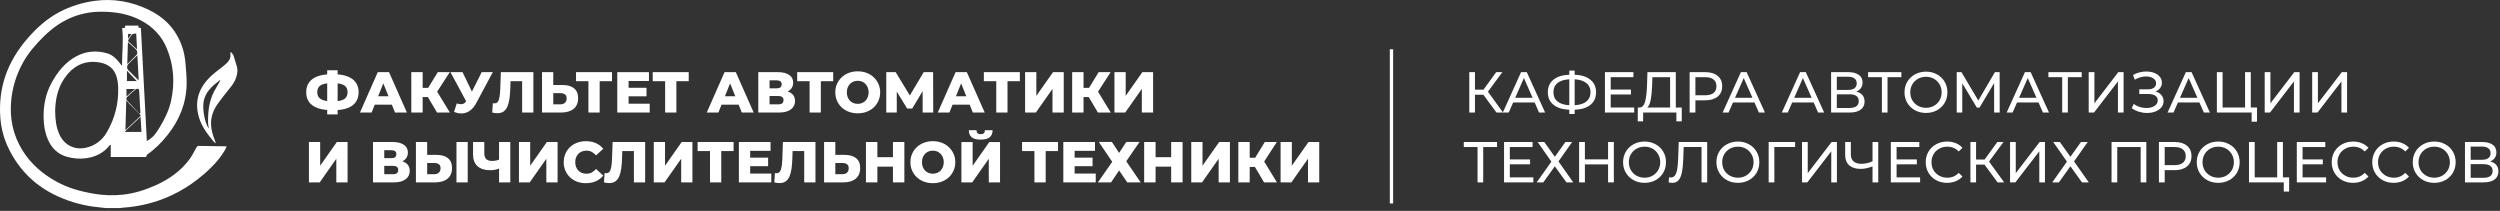 <?xml version="1.0" encoding="UTF-8"?> <svg xmlns="http://www.w3.org/2000/svg" width="332" height="28" viewBox="0 0 332 28" fill="none"><rect x="0" y="0" width="332" height="28" fill="#333333" stroke="none"/><path d="M14.097 27.634C13.79 27.6 13.484 27.56 13.175 27.532C11.254 27.358 9.418 26.862 7.664 26.067C4.709 24.728 2.53 22.585 1.12 19.666C0.508 18.401 0.157 17.058 0.047 15.658C-0.268 11.634 1.011 8.152 3.637 5.126C4.845 3.734 6.188 2.51 7.824 1.635C9.311 0.841 10.897 0.346 12.564 0.116C15.055 -0.228 17.434 0.205 19.687 1.269C21.797 2.267 23.329 3.835 24.143 6.067C24.434 6.867 24.576 7.686 24.644 8.523C24.716 9.411 24.802 10.303 24.784 11.193C24.734 13.752 23.802 15.996 22.21 17.977C21.442 18.933 20.586 19.801 19.572 20.504C19.486 20.563 19.463 20.711 19.393 20.854H14.707V19.276C14.681 19.258 14.654 19.239 14.628 19.221C14.463 19.406 14.311 19.601 14.133 19.772C13.332 20.54 12.355 20.909 11.265 21.029C10.497 21.113 9.743 21.044 8.999 20.853C7.705 20.519 6.851 19.69 6.339 18.473C5.946 17.539 5.801 16.558 5.789 15.559C5.77 13.978 6.063 12.458 6.82 11.054C7.615 9.582 8.63 8.29 10.127 7.481C11.413 6.786 12.796 6.675 14.206 7.073C15.008 7.3 15.533 7.892 16.02 8.523C16.071 8.588 16.119 8.656 16.2 8.717C16.207 7.056 16.418 5.404 16.224 3.731C16.366 3.715 16.472 3.703 16.583 3.69C16.604 3.593 16.624 3.502 16.645 3.403H18.359C18.383 3.495 18.408 3.591 18.436 3.698C18.54 3.702 18.642 3.707 18.712 3.71C18.975 8.699 19.236 13.682 19.502 18.739C19.812 18.506 20.154 18.324 20.395 18.052C20.724 17.68 21.001 17.256 21.256 16.826C21.889 15.76 22.435 14.653 22.708 13.431C23.248 11.014 23.088 8.649 22.125 6.359C21.442 4.731 20.273 3.538 18.723 2.713C17.067 1.835 15.285 1.553 13.431 1.554C10.437 1.555 7.96 2.737 5.858 4.798C4.785 5.85 3.797 6.973 3.061 8.296C2.195 9.85 1.672 11.512 1.494 13.282C1.255 15.666 1.709 17.902 2.971 19.949C4.099 21.778 5.681 23.129 7.554 24.149C9.05 24.964 10.672 25.416 12.339 25.709C13.661 25.941 14.993 25.998 16.326 25.851C17.834 25.684 19.267 25.236 20.647 24.617C22.463 23.805 24.054 22.689 25.23 21.06C25.567 20.595 25.806 20.059 26.1 19.562C26.148 19.481 26.248 19.373 26.322 19.374C27.544 19.384 28.766 19.408 29.988 19.43C30.011 19.43 30.034 19.444 30.1 19.467C30.014 19.642 29.941 19.814 29.847 19.973C29.127 21.188 28.163 22.194 27.104 23.11C25.006 24.924 22.639 26.249 19.95 26.975C18.727 27.304 17.485 27.516 16.218 27.586C16.134 27.591 16.052 27.618 15.969 27.634H14.096H14.097ZM7.325 14.745C7.337 15.883 7.457 16.907 7.898 17.872C8.526 19.244 9.877 19.943 11.35 19.634C12.6 19.371 13.555 18.649 14.183 17.57C15.245 15.748 15.759 13.759 15.695 11.645C15.679 11.082 15.602 10.493 15.408 9.97C14.977 8.814 13.976 8.354 12.841 8.241C11.027 8.061 9.636 8.865 8.61 10.318C7.658 11.668 7.352 13.217 7.325 14.746M16.658 17.289C17.336 16.649 17.963 16.054 18.593 15.463C18.725 15.34 18.655 15.261 18.558 15.165C18.097 14.708 17.637 14.25 17.181 13.788C17.062 13.667 16.957 13.532 16.847 13.403C16.818 13.419 16.79 13.434 16.762 13.45C16.729 14.706 16.694 15.962 16.658 17.288M18.523 15.098C18.564 15.071 18.604 15.044 18.644 15.017C18.591 14.025 18.54 13.033 18.481 12.041C18.476 11.959 18.434 11.816 18.393 11.809C18.276 11.792 18.115 11.788 18.034 11.855C17.626 12.19 17.228 12.538 16.852 12.907C16.78 12.977 16.759 13.219 16.82 13.287C17.374 13.903 17.952 14.498 18.524 15.099M18.242 7.338C17.826 7.74 17.443 8.11 17.061 8.481C16.831 8.703 16.825 9.104 17.047 9.326C17.446 9.723 17.845 10.12 18.246 10.517C18.291 10.561 18.343 10.596 18.422 10.66C18.361 9.54 18.303 8.464 18.243 7.339M18.672 15.507C18.284 15.87 17.938 16.184 17.604 16.509C17.273 16.831 16.904 17.121 16.576 17.519H18.785C18.748 16.852 18.711 16.209 18.67 15.507M16.903 8.511C17.364 8.059 17.798 7.676 18.169 7.239C18.265 7.128 18.242 6.775 18.135 6.656C17.803 6.287 17.406 5.976 16.986 5.6C16.957 6.585 16.931 7.512 16.903 8.511ZM18.199 6.553C18.159 5.818 18.123 5.158 18.086 4.445C17.879 4.489 17.655 4.47 17.554 4.573C17.351 4.778 17.206 5.044 17.054 5.294C17.019 5.351 17.016 5.482 17.054 5.518C17.41 5.855 17.779 6.178 18.198 6.553M18.165 10.767C17.764 10.344 17.308 9.865 16.856 9.389V10.767H18.165ZM17.932 11.818H16.794V12.813C17.174 12.481 17.524 12.175 17.932 11.818ZM17.009 5.168C17.179 4.919 17.311 4.727 17.463 4.505H17.009V5.168Z" fill="white"></path><path d="M31.477 9.843C31.279 11.043 30.376 11.809 29.712 12.723C29.326 13.255 28.894 13.76 28.572 14.328C27.898 15.52 27.888 16.784 28.325 18.063C28.427 18.361 28.537 18.656 28.666 19.018C28.55 18.953 28.488 18.937 28.454 18.898C27.617 17.901 26.814 16.881 26.429 15.608C25.77 13.422 26.416 11.603 28.04 10.092C28.577 9.592 29.182 9.166 29.752 8.702C29.913 8.571 30.071 8.434 30.212 8.282C30.496 7.979 30.653 7.623 30.603 7.196C30.593 7.114 30.602 7.03 30.602 6.948C30.624 6.935 30.645 6.923 30.667 6.91C30.782 7.061 30.942 7.194 31.002 7.363C31.166 7.815 31.285 8.282 31.423 8.743C31.439 8.799 31.458 8.852 31.476 8.908C31.55 9.268 31.547 9.471 31.476 9.843H31.477ZM29.26 10.675C29.238 10.663 29.217 10.652 29.195 10.639C28.224 11.404 27.265 12.169 27.038 13.506C26.866 14.521 27.203 16.383 27.737 17.082C27.699 16.819 27.642 16.581 27.635 16.342C27.588 14.662 27.814 13.046 28.746 11.592C28.935 11.298 29.089 10.981 29.259 10.676" fill="white"></path><path d="M330.687 21.441C331.05 21.527 331.323 21.683 331.507 21.908C331.696 22.127 331.79 22.411 331.79 22.758C331.79 23.223 331.619 23.582 331.277 23.838C330.94 24.093 330.447 24.221 329.799 24.221H327.348V18.859H329.653C330.24 18.859 330.697 18.979 331.024 19.219C331.356 19.454 331.522 19.794 331.522 20.238C331.522 20.529 331.448 20.777 331.3 20.981C331.157 21.185 330.953 21.338 330.687 21.441ZM328.106 21.218H329.599C329.972 21.218 330.256 21.144 330.45 20.996C330.649 20.848 330.748 20.631 330.748 20.345C330.748 20.059 330.649 19.842 330.45 19.694C330.25 19.541 329.967 19.465 329.599 19.465H328.106V21.218ZM329.783 23.616C330.605 23.616 331.016 23.309 331.016 22.697C331.016 22.39 330.912 22.166 330.702 22.023C330.498 21.875 330.192 21.8 329.783 21.8H328.106V23.616H329.783Z" fill="white"></path><path d="M323.269 24.281C322.728 24.281 322.24 24.163 321.806 23.928C321.372 23.689 321.03 23.359 320.78 22.941C320.535 22.522 320.412 22.055 320.412 21.539C320.412 21.023 320.535 20.556 320.78 20.137C321.03 19.718 321.372 19.392 321.806 19.157C322.24 18.917 322.728 18.797 323.269 18.797C323.805 18.797 324.29 18.917 324.724 19.157C325.158 19.392 325.498 19.718 325.743 20.137C325.988 20.551 326.111 21.018 326.111 21.539C326.111 22.06 325.988 22.529 325.743 22.948C325.498 23.362 325.158 23.689 324.724 23.928C324.29 24.163 323.805 24.281 323.269 24.281ZM323.269 23.599C323.662 23.599 324.014 23.51 324.326 23.331C324.643 23.152 324.89 22.907 325.069 22.596C325.253 22.279 325.345 21.927 325.345 21.539C325.345 21.151 325.253 20.801 325.069 20.49C324.89 20.173 324.643 19.925 324.326 19.747C324.014 19.568 323.662 19.479 323.269 19.479C322.876 19.479 322.518 19.568 322.197 19.747C321.88 19.925 321.63 20.173 321.446 20.49C321.267 20.801 321.178 21.151 321.178 21.539C321.178 21.927 321.267 22.279 321.446 22.596C321.63 22.907 321.88 23.152 322.197 23.331C322.518 23.51 322.876 23.599 323.269 23.599Z" fill="white"></path><path d="M317.869 24.281C317.333 24.281 316.848 24.163 316.414 23.928C315.985 23.689 315.648 23.362 315.403 22.948C315.158 22.529 315.035 22.06 315.035 21.539C315.035 21.018 315.158 20.551 315.403 20.137C315.648 19.718 315.987 19.392 316.421 19.157C316.855 18.917 317.341 18.797 317.877 18.797C318.295 18.797 318.678 18.868 319.026 19.011C319.373 19.149 319.669 19.356 319.914 19.632L319.416 20.114C319.013 19.69 318.51 19.479 317.907 19.479C317.509 19.479 317.149 19.568 316.827 19.747C316.506 19.925 316.253 20.173 316.069 20.49C315.89 20.801 315.801 21.151 315.801 21.539C315.801 21.927 315.89 22.279 316.069 22.596C316.253 22.907 316.506 23.152 316.827 23.331C317.149 23.51 317.509 23.599 317.907 23.599C318.505 23.599 319.008 23.385 319.416 22.956L319.914 23.438C319.669 23.714 319.37 23.923 319.018 24.066C318.671 24.209 318.288 24.281 317.869 24.281Z" fill="white"></path><path d="M312.486 24.281C311.95 24.281 311.465 24.163 311.031 23.928C310.602 23.689 310.265 23.362 310.02 22.948C309.775 22.529 309.652 22.06 309.652 21.539C309.652 21.018 309.775 20.551 310.02 20.137C310.265 19.718 310.605 19.392 311.039 19.157C311.473 18.917 311.958 18.797 312.494 18.797C312.913 18.797 313.296 18.868 313.643 19.011C313.99 19.149 314.286 19.356 314.531 19.632L314.033 20.114C313.63 19.69 313.127 19.479 312.525 19.479C312.126 19.479 311.766 19.568 311.445 19.747C311.123 19.925 310.87 20.173 310.686 20.49C310.508 20.801 310.418 21.151 310.418 21.539C310.418 21.927 310.508 22.279 310.686 22.596C310.87 22.907 311.123 23.152 311.445 23.331C311.766 23.51 312.126 23.599 312.525 23.599C313.122 23.599 313.625 23.385 314.033 22.956L314.531 23.438C314.286 23.714 313.987 23.923 313.635 24.066C313.288 24.209 312.905 24.281 312.486 24.281Z" fill="white"></path><path d="M308.906 23.555V24.221H305.016V18.859H308.799V19.526H305.782V21.172H308.47V21.823H305.782V23.555H308.906Z" fill="white"></path><path d="M303.997 23.555V25.439H303.285V24.221H298.666V18.859H299.424V23.555H302.411V18.859H303.17V23.555H303.997Z" fill="white"></path><path d="M294.585 24.281C294.044 24.281 293.557 24.163 293.122 23.928C292.688 23.689 292.346 23.359 292.096 22.941C291.851 22.522 291.729 22.055 291.729 21.539C291.729 21.023 291.851 20.556 292.096 20.137C292.346 19.718 292.688 19.392 293.122 19.157C293.557 18.917 294.044 18.797 294.585 18.797C295.122 18.797 295.607 18.917 296.041 19.157C296.475 19.392 296.814 19.718 297.059 20.137C297.304 20.551 297.427 21.018 297.427 21.539C297.427 22.06 297.304 22.529 297.059 22.948C296.814 23.362 296.475 23.689 296.041 23.928C295.607 24.163 295.122 24.281 294.585 24.281ZM294.585 23.599C294.979 23.599 295.331 23.51 295.642 23.331C295.959 23.152 296.207 22.907 296.385 22.596C296.569 22.279 296.661 21.927 296.661 21.539C296.661 21.151 296.569 20.801 296.385 20.49C296.207 20.173 295.959 19.925 295.642 19.747C295.331 19.568 294.979 19.479 294.585 19.479C294.192 19.479 293.835 19.568 293.513 19.747C293.197 19.925 292.946 20.173 292.763 20.49C292.584 20.801 292.494 21.151 292.494 21.539C292.494 21.927 292.584 22.279 292.763 22.596C292.946 22.907 293.197 23.152 293.513 23.331C293.835 23.51 294.192 23.599 294.585 23.599Z" fill="white"></path><path d="M288.796 18.859C289.49 18.859 290.037 19.025 290.435 19.357C290.833 19.689 291.033 20.146 291.033 20.728C291.033 21.31 290.833 21.767 290.435 22.099C290.037 22.431 289.49 22.597 288.796 22.597H287.471V24.221H286.705V18.859H288.796ZM288.773 21.931C289.258 21.931 289.628 21.829 289.884 21.624C290.139 21.415 290.267 21.116 290.267 20.728C290.267 20.34 290.139 20.044 289.884 19.84C289.628 19.63 289.258 19.526 288.773 19.526H287.471V21.931H288.773Z" fill="white"></path><path d="M285.033 18.859V24.221H284.282V19.526H281.172V24.221H280.414V18.859H285.033Z" fill="white"></path><path d="M273.548 18.859L274.95 20.82L276.351 18.859H277.248L275.432 21.433L277.393 24.221H276.489L274.95 22.084L273.418 24.221H272.537L274.49 21.463L272.667 18.859H273.548Z" fill="white"></path><path d="M266.936 18.859H267.694V22.995L270.865 18.859H271.569V24.221H270.819V20.093L267.64 24.221H266.936V18.859Z" fill="white"></path><path d="M263.541 21.862H262.422V24.221H261.672V18.859H262.422V21.188H263.556L265.241 18.859H266.061L264.146 21.456L266.153 24.221H265.279L263.541 21.862Z" fill="white"></path><path d="M258.57 24.281C258.034 24.281 257.549 24.163 257.115 23.928C256.686 23.689 256.349 23.362 256.104 22.948C255.859 22.529 255.736 22.06 255.736 21.539C255.736 21.018 255.859 20.551 256.104 20.137C256.349 19.718 256.689 19.392 257.123 19.157C257.557 18.917 258.042 18.797 258.578 18.797C258.997 18.797 259.38 18.868 259.727 19.011C260.074 19.149 260.37 19.356 260.615 19.632L260.117 20.114C259.714 19.69 259.211 19.479 258.609 19.479C258.21 19.479 257.85 19.568 257.529 19.747C257.207 19.925 256.954 20.173 256.77 20.49C256.592 20.801 256.502 21.151 256.502 21.539C256.502 21.927 256.592 22.279 256.77 22.596C256.954 22.907 257.207 23.152 257.529 23.331C257.85 23.51 258.21 23.599 258.609 23.599C259.206 23.599 259.709 23.385 260.117 22.956L260.615 23.438C260.37 23.714 260.071 23.923 259.719 24.066C259.372 24.209 258.989 24.281 258.57 24.281Z" fill="white"></path><path d="M254.992 23.555V24.221H251.102V18.859H254.885V19.526H251.867V21.172H254.556V21.823H251.867V23.555H254.992Z" fill="white"></path><path d="M249.43 18.859V24.221H248.671V22.099C248.105 22.319 247.581 22.429 247.101 22.429C246.448 22.429 245.94 22.27 245.577 21.954C245.22 21.637 245.041 21.185 245.041 20.598V18.859H245.792V20.514C245.792 20.912 245.912 21.218 246.152 21.433C246.397 21.647 246.741 21.755 247.186 21.755C247.681 21.755 248.176 21.642 248.671 21.418V18.859H249.43Z" fill="white"></path><path d="M239.309 18.859H240.067V22.995L243.238 18.859H243.942V24.221H243.192V20.093L240.013 24.221H239.309V18.859Z" fill="white"></path><path d="M238.387 19.526H235.63L235.637 24.221H234.879V18.859H238.394L238.387 19.526Z" fill="white"></path><path d="M230.798 24.281C230.257 24.281 229.769 24.163 229.335 23.928C228.901 23.689 228.559 23.359 228.309 22.941C228.064 22.522 227.941 22.055 227.941 21.539C227.941 21.023 228.064 20.556 228.309 20.137C228.559 19.718 228.901 19.392 229.335 19.157C229.769 18.917 230.257 18.797 230.798 18.797C231.334 18.797 231.82 18.917 232.254 19.157C232.688 19.392 233.027 19.718 233.272 20.137C233.517 20.551 233.64 21.018 233.64 21.539C233.64 22.06 233.517 22.529 233.272 22.948C233.027 23.362 232.688 23.689 232.254 23.928C231.82 24.163 231.334 24.281 230.798 24.281ZM230.798 23.599C231.191 23.599 231.544 23.51 231.855 23.331C232.172 23.152 232.419 22.907 232.598 22.596C232.782 22.279 232.874 21.927 232.874 21.539C232.874 21.151 232.782 20.801 232.598 20.49C232.419 20.173 232.172 19.925 231.855 19.747C231.544 19.568 231.191 19.479 230.798 19.479C230.405 19.479 230.048 19.568 229.726 19.747C229.409 19.925 229.159 20.173 228.975 20.49C228.797 20.801 228.707 21.151 228.707 21.539C228.707 21.927 228.797 22.279 228.975 22.596C229.159 22.907 229.409 23.152 229.726 23.331C230.048 23.51 230.405 23.599 230.798 23.599Z" fill="white"></path><path d="M226.716 18.859V24.221H225.965V19.526H223.591L223.537 21.096C223.512 21.836 223.451 22.436 223.354 22.896C223.262 23.355 223.114 23.703 222.909 23.937C222.705 24.167 222.429 24.282 222.082 24.282C221.924 24.282 221.763 24.262 221.6 24.221L221.653 23.539C221.735 23.56 221.817 23.57 221.898 23.57C222.118 23.57 222.294 23.483 222.427 23.309C222.56 23.131 222.659 22.865 222.726 22.513C222.792 22.16 222.835 21.696 222.856 21.119L222.94 18.859H226.716Z" fill="white"></path><path d="M218.402 24.281C217.861 24.281 217.373 24.163 216.939 23.928C216.505 23.689 216.163 23.359 215.913 22.941C215.667 22.522 215.545 22.055 215.545 21.539C215.545 21.023 215.667 20.556 215.913 20.137C216.163 19.718 216.505 19.392 216.939 19.157C217.373 18.917 217.861 18.797 218.402 18.797C218.938 18.797 219.423 18.917 219.857 19.157C220.291 19.392 220.631 19.718 220.876 20.137C221.121 20.551 221.243 21.018 221.243 21.539C221.243 22.06 221.121 22.529 220.876 22.948C220.631 23.362 220.291 23.689 219.857 23.928C219.423 24.163 218.938 24.281 218.402 24.281ZM218.402 23.599C218.795 23.599 219.147 23.51 219.459 23.331C219.775 23.152 220.023 22.907 220.202 22.596C220.386 22.279 220.477 21.927 220.477 21.539C220.477 21.151 220.386 20.801 220.202 20.49C220.023 20.173 219.775 19.925 219.459 19.747C219.147 19.568 218.795 19.479 218.402 19.479C218.009 19.479 217.651 19.568 217.33 19.747C217.013 19.925 216.763 20.173 216.579 20.49C216.4 20.801 216.311 21.151 216.311 21.539C216.311 21.927 216.4 22.279 216.579 22.596C216.763 22.907 217.013 23.152 217.33 23.331C217.651 23.51 218.009 23.599 218.402 23.599Z" fill="white"></path><path d="M214.318 18.859V24.221H213.552V21.831H210.473V24.221H209.707V18.859H210.473V21.165H213.552V18.859H214.318Z" fill="white"></path><path d="M205.079 18.859L206.481 20.82L207.883 18.859H208.779L206.964 21.433L208.924 24.221H208.021L206.481 22.084L204.949 24.221H204.068L206.021 21.463L204.199 18.859H205.079Z" fill="white"></path><path d="M203.629 23.555V24.221H199.738V18.859H203.522V19.526H200.504V21.172H203.193V21.823H200.504V23.555H203.629Z" fill="white"></path><path d="M198.808 19.526H196.97V24.221H196.219V19.526H194.389V18.859H198.808V19.526Z" fill="white"></path><path d="M307.059 9.582H307.817V13.718L310.988 9.582H311.692V14.944H310.942V10.815L307.763 14.944H307.059V9.582Z" fill="white"></path><path d="M300.752 9.582H301.51V13.718L304.681 9.582H305.386V14.944H304.635V10.815L301.457 14.944H300.752V9.582Z" fill="white"></path><path d="M299.731 14.277V16.161H299.019V14.944H294.4V9.582H295.159V14.277H298.146V9.582H298.904V14.277H299.731Z" fill="white"></path><path d="M292.081 13.603H289.232L288.642 14.944H287.854L290.281 9.582H291.04L293.475 14.944H292.671L292.081 13.603ZM291.813 12.99L290.657 10.363L289.5 12.99H291.813Z" fill="white"></path><path d="M286.249 12.146C286.586 12.238 286.849 12.399 287.038 12.629C287.227 12.853 287.322 13.124 287.322 13.441C287.322 13.757 287.22 14.035 287.015 14.275C286.816 14.51 286.548 14.692 286.211 14.819C285.879 14.942 285.517 15.003 285.123 15.003C284.766 15.003 284.411 14.949 284.059 14.842C283.706 14.735 283.385 14.574 283.094 14.36L283.362 13.793C283.597 13.977 283.86 14.115 284.151 14.207C284.442 14.298 284.735 14.344 285.032 14.344C285.46 14.344 285.82 14.255 286.111 14.076C286.403 13.893 286.548 13.642 286.548 13.326C286.548 13.055 286.438 12.848 286.219 12.705C285.999 12.557 285.69 12.483 285.292 12.483H284.097V11.863H285.238C285.58 11.863 285.846 11.794 286.035 11.656C286.229 11.513 286.326 11.316 286.326 11.066C286.326 10.785 286.201 10.563 285.951 10.4C285.7 10.236 285.384 10.155 285.001 10.155C284.751 10.155 284.495 10.191 284.235 10.262C283.98 10.334 283.737 10.441 283.507 10.584L283.262 9.956C283.533 9.802 283.819 9.688 284.12 9.611C284.421 9.534 284.723 9.496 285.024 9.496C285.402 9.496 285.749 9.555 286.066 9.672C286.382 9.79 286.632 9.961 286.816 10.185C287.005 10.41 287.1 10.673 287.1 10.974C287.1 11.245 287.023 11.482 286.87 11.687C286.722 11.891 286.515 12.044 286.249 12.146Z" fill="white"></path><path d="M277.379 9.582H278.137V13.718L281.308 9.582H282.013V14.944H281.262V10.815L278.084 14.944H277.379V9.582Z" fill="white"></path><path d="M276.449 10.248H274.61V14.944H273.86V10.248H272.029V9.582H276.449V10.248Z" fill="white"></path><path d="M270.712 13.603H267.863L267.273 14.944H266.484L268.912 9.582H269.671L272.106 14.944H271.302L270.712 13.603ZM270.444 12.99L269.288 10.363L268.131 12.99H270.444Z" fill="white"></path><path d="M264.824 14.944L264.817 11.037L262.879 14.292H262.527L260.589 11.06V14.944H259.854V9.582H260.482L262.718 13.35L264.924 9.582H265.552L265.56 14.944H264.824Z" fill="white"></path><path d="M255.775 15C255.234 15 254.746 14.882 254.312 14.647C253.878 14.407 253.536 14.078 253.286 13.659C253.041 13.241 252.918 12.773 252.918 12.258C252.918 11.742 253.041 11.275 253.286 10.856C253.536 10.437 253.878 10.111 254.312 9.876C254.746 9.636 255.234 9.516 255.775 9.516C256.311 9.516 256.796 9.636 257.23 9.876C257.664 10.111 258.004 10.437 258.249 10.856C258.494 11.27 258.616 11.737 258.616 12.258C258.616 12.778 258.494 13.248 258.249 13.667C258.004 14.081 257.664 14.407 257.23 14.647C256.796 14.882 256.311 15 255.775 15ZM255.775 14.318C256.168 14.318 256.52 14.229 256.832 14.05C257.148 13.871 257.396 13.626 257.575 13.315C257.759 12.998 257.85 12.646 257.85 12.258C257.85 11.87 257.759 11.52 257.575 11.208C257.396 10.892 257.148 10.644 256.832 10.465C256.52 10.287 256.168 10.197 255.775 10.197C255.382 10.197 255.024 10.287 254.703 10.465C254.386 10.644 254.136 10.892 253.952 11.208C253.773 11.52 253.684 11.87 253.684 12.258C253.684 12.646 253.773 12.998 253.952 13.315C254.136 13.626 254.386 13.871 254.703 14.05C255.024 14.229 255.382 14.318 255.775 14.318Z" fill="white"></path><path d="M252.503 10.248H250.665V14.944H249.915V10.248H248.084V9.582H252.503V10.248Z" fill="white"></path><path d="M246.511 12.163C246.874 12.25 247.147 12.406 247.331 12.63C247.52 12.85 247.614 13.133 247.614 13.481C247.614 13.945 247.443 14.305 247.101 14.56C246.764 14.816 246.271 14.944 245.623 14.944H243.172V9.582H245.477C246.064 9.582 246.521 9.702 246.848 9.942C247.18 10.177 247.346 10.517 247.346 10.961C247.346 11.252 247.272 11.499 247.124 11.704C246.981 11.908 246.777 12.061 246.511 12.163ZM243.93 11.941H245.424C245.796 11.941 246.08 11.867 246.274 11.719C246.473 11.571 246.573 11.354 246.573 11.068C246.573 10.782 246.473 10.565 246.274 10.417C246.075 10.264 245.791 10.187 245.424 10.187H243.93V11.941ZM245.607 14.338C246.43 14.338 246.841 14.032 246.841 13.419C246.841 13.113 246.736 12.888 246.527 12.745C246.322 12.597 246.016 12.523 245.607 12.523H243.93V14.338H245.607Z" fill="white"></path><path d="M240.853 13.603H238.004L237.414 14.944H236.625L239.053 9.582H239.811L242.247 14.944H241.443L240.853 13.603ZM240.585 12.99L239.428 10.363L238.272 12.99H240.585Z" fill="white"></path><path d="M232.992 13.603H230.142L229.553 14.944H228.764L231.192 9.582H231.95L234.386 14.944H233.581L232.992 13.603ZM232.723 12.99L231.567 10.363L230.41 12.99H232.723Z" fill="white"></path><path d="M226.474 9.582C227.168 9.582 227.715 9.748 228.113 10.08C228.511 10.412 228.71 10.869 228.71 11.451C228.71 12.033 228.511 12.49 228.113 12.822C227.715 13.154 227.168 13.32 226.474 13.32H225.149V14.944H224.383V9.582H226.474ZM226.451 12.653C226.936 12.653 227.306 12.551 227.561 12.347C227.817 12.138 227.944 11.839 227.944 11.451C227.944 11.063 227.817 10.767 227.561 10.562C227.306 10.353 226.936 10.248 226.451 10.248H225.149V12.653H226.451Z" fill="white"></path><path d="M223.336 14.277V16.115H222.624V14.944H218.212L218.204 16.115H217.492L217.5 14.277H217.76C218.097 14.257 218.335 13.991 218.473 13.481C218.61 12.965 218.695 12.24 218.725 11.305L218.779 9.582H222.547V14.277H223.336ZM219.399 11.374C219.374 12.13 219.313 12.755 219.216 13.251C219.124 13.746 218.973 14.088 218.764 14.277H221.789V10.248H219.438L219.399 11.374Z" fill="white"></path><path d="M217.026 14.277V14.944H213.135V9.582H216.918V10.248H213.901V11.895H216.589V12.546H213.901V14.277H217.026Z" fill="white"></path><path d="M211.956 12.251C211.956 12.961 211.708 13.517 211.213 13.921C210.718 14.324 210.018 14.541 209.114 14.572V15.139H208.402V14.572C207.498 14.536 206.796 14.316 206.296 13.913C205.8 13.51 205.553 12.956 205.553 12.251C205.553 11.541 205.8 10.985 206.296 10.581C206.796 10.178 207.498 9.958 208.402 9.923V9.379H209.114V9.923C210.013 9.958 210.71 10.181 211.205 10.589C211.706 10.992 211.956 11.546 211.956 12.251ZM209.114 13.974C209.798 13.934 210.319 13.768 210.677 13.477C211.039 13.18 211.221 12.769 211.221 12.243C211.221 11.728 211.037 11.324 210.669 11.033C210.307 10.737 209.788 10.569 209.114 10.528V13.974ZM206.296 12.251C206.296 12.772 206.477 13.18 206.839 13.477C207.207 13.768 207.728 13.934 208.402 13.974V10.528C207.718 10.569 207.194 10.735 206.832 11.026C206.474 11.317 206.296 11.725 206.296 12.251Z" fill="white"></path><path d="M203.798 13.603H200.949L200.359 14.944H199.57L201.998 9.582H202.757L205.192 14.944H204.388L203.798 13.603ZM203.53 12.99L202.374 10.363L201.217 12.99H203.53Z" fill="white"></path><path d="M196.992 12.584H195.874V14.944H195.123V9.582H195.874V11.91H197.007L198.692 9.582H199.512L197.597 12.178L199.604 14.944H198.731L196.992 12.584Z" fill="white"></path><path d="M170.062 24.221V18.859H171.556V22.007L173.77 18.859H175.194V24.221H173.701V21.081L171.495 24.221H170.062Z" fill="white"></path><path d="M167.867 24.221L166.358 21.67L167.576 20.95L169.575 24.221H167.867ZM164.451 24.221V18.859H165.96V24.221H164.451ZM165.523 22.168V20.943H167.469V22.168H165.523ZM167.722 21.701L166.32 21.548L167.967 18.859H169.56L167.722 21.701Z" fill="white"></path><path d="M158.199 24.221V18.859H159.693V22.007L161.906 18.859H163.331V24.221H161.837V21.081L159.631 24.221H158.199Z" fill="white"></path><path d="M155.53 18.859H157.046V24.221H155.53V18.859ZM153.462 24.221H151.945V18.859H153.462V24.221ZM155.637 22.13H153.355V20.874H155.637V22.13Z" fill="white"></path><path d="M145.921 18.852H147.66L148.617 20.307L149.567 18.852H151.329L149.567 21.417L151.482 24.221H149.697L148.617 22.635L147.545 24.221H145.799L147.706 21.486L145.921 18.852Z" fill="white"></path><path d="M142.603 20.935H145.092V22.069H142.603V20.935ZM142.71 23.049H145.513V24.221H141.209V18.859H145.414V20.031H142.71V23.049Z" fill="white"></path><path d="M137.373 24.221V19.725L137.71 20.062H135.727V18.859H140.506V20.062H138.53L138.867 19.725V24.221H137.373Z" fill="white"></path><path d="M127.674 24.224V18.863H129.167V22.011L131.381 18.863H132.805V24.224H131.312V21.084L129.106 24.224H127.674ZM130.232 18.541C129.675 18.541 129.275 18.434 129.03 18.22C128.784 18 128.662 17.691 128.662 17.293H129.681C129.686 17.472 129.732 17.604 129.818 17.691C129.905 17.778 130.043 17.822 130.232 17.822C130.426 17.822 130.566 17.778 130.653 17.691C130.745 17.604 130.794 17.472 130.799 17.293H131.817C131.817 17.691 131.692 18 131.442 18.22C131.192 18.434 130.789 18.541 130.232 18.541Z" fill="white"></path><path d="M123.884 24.326C123.455 24.326 123.059 24.257 122.697 24.119C122.334 23.981 122.017 23.787 121.747 23.537C121.481 23.282 121.274 22.985 121.126 22.648C120.978 22.311 120.904 21.941 120.904 21.538C120.904 21.135 120.978 20.764 121.126 20.427C121.274 20.09 121.481 19.797 121.747 19.547C122.017 19.291 122.334 19.095 122.697 18.957C123.059 18.819 123.455 18.75 123.884 18.75C124.318 18.75 124.713 18.819 125.071 18.957C125.433 19.095 125.747 19.291 126.013 19.547C126.278 19.797 126.485 20.09 126.633 20.427C126.787 20.764 126.863 21.135 126.863 21.538C126.863 21.941 126.787 22.314 126.633 22.656C126.485 22.993 126.278 23.287 126.013 23.537C125.747 23.787 125.433 23.981 125.071 24.119C124.713 24.257 124.318 24.326 123.884 24.326ZM123.884 23.07C124.088 23.07 124.277 23.034 124.451 22.963C124.629 22.891 124.782 22.789 124.91 22.656C125.043 22.518 125.145 22.355 125.216 22.166C125.293 21.977 125.331 21.768 125.331 21.538C125.331 21.303 125.293 21.094 125.216 20.91C125.145 20.721 125.043 20.56 124.91 20.427C124.782 20.29 124.629 20.185 124.451 20.113C124.277 20.042 124.088 20.006 123.884 20.006C123.679 20.006 123.488 20.042 123.309 20.113C123.136 20.185 122.982 20.29 122.85 20.427C122.722 20.56 122.62 20.721 122.543 20.91C122.472 21.094 122.436 21.303 122.436 21.538C122.436 21.768 122.472 21.977 122.543 22.166C122.62 22.355 122.722 22.518 122.85 22.656C122.982 22.789 123.136 22.891 123.309 22.963C123.488 23.034 123.679 23.07 123.884 23.07Z" fill="white"></path><path d="M118.583 18.859H120.099V24.221H118.583V18.859ZM116.515 24.221H114.998V18.859H116.515V24.221ZM118.69 22.13H116.407V20.874H118.69V22.13Z" fill="white"></path><path d="M112.172 20.567C112.825 20.567 113.331 20.713 113.688 21.004C114.051 21.295 114.232 21.732 114.232 22.314C114.232 22.942 114.03 23.417 113.627 23.738C113.224 24.06 112.672 24.221 111.973 24.221H109.438V18.859H110.931V20.567H112.172ZM111.873 23.133C112.128 23.133 112.33 23.064 112.478 22.926C112.631 22.788 112.708 22.595 112.708 22.344C112.708 22.089 112.631 21.91 112.478 21.808C112.33 21.701 112.128 21.647 111.873 21.647H110.931V23.133H111.873Z" fill="white"></path><path d="M103.514 24.313C103.411 24.313 103.302 24.305 103.184 24.29C103.072 24.274 102.952 24.251 102.824 24.221L102.908 22.98C102.98 22.995 103.049 23.003 103.115 23.003C103.325 23.003 103.483 22.921 103.59 22.758C103.697 22.589 103.771 22.355 103.812 22.053C103.858 21.752 103.886 21.4 103.897 20.996L103.973 18.859H108.293V24.221H106.799V19.725L107.129 20.062H104.961L105.268 19.709L105.229 20.935C105.214 21.456 105.178 21.926 105.122 22.344C105.066 22.758 104.976 23.113 104.854 23.409C104.731 23.7 104.56 23.925 104.341 24.083C104.126 24.236 103.851 24.313 103.514 24.313Z" fill="white"></path><path d="M99.517 20.935H102.006V22.069H99.517V20.935ZM99.624 23.049H102.428V24.221H98.123V18.859H102.328V20.031H99.624V23.049Z" fill="white"></path><path d="M94.289 24.221V19.725L94.626 20.062H92.643V18.859H97.422V20.062H95.446L95.783 19.725V24.221H94.289Z" fill="white"></path><path d="M86.822 24.221V18.859H88.316V22.007L90.529 18.859H91.954V24.221H90.46V21.081L88.254 24.221H86.822Z" fill="white"></path><path d="M80.896 24.313C80.794 24.313 80.684 24.305 80.567 24.29C80.455 24.274 80.335 24.251 80.207 24.221L80.291 22.98C80.363 22.995 80.432 23.003 80.498 23.003C80.707 23.003 80.866 22.921 80.973 22.758C81.08 22.589 81.154 22.355 81.195 22.053C81.241 21.752 81.269 21.4 81.279 20.996L81.356 18.859H85.676V24.221H84.182V19.725L84.511 20.062H82.344L82.65 19.709L82.612 20.935C82.597 21.456 82.561 21.926 82.505 22.344C82.449 22.758 82.359 23.113 82.237 23.409C82.114 23.7 81.943 23.925 81.724 24.083C81.509 24.236 81.233 24.313 80.896 24.313Z" fill="white"></path><path d="M77.81 24.326C77.386 24.326 76.993 24.259 76.631 24.127C76.273 23.989 75.962 23.795 75.696 23.545C75.436 23.294 75.231 23.001 75.083 22.664C74.935 22.322 74.861 21.946 74.861 21.538C74.861 21.13 74.935 20.757 75.083 20.42C75.231 20.078 75.436 19.781 75.696 19.531C75.962 19.281 76.273 19.09 76.631 18.957C76.993 18.819 77.386 18.75 77.81 18.75C78.305 18.75 78.747 18.837 79.135 19.01C79.528 19.184 79.855 19.434 80.115 19.761L79.15 20.634C78.977 20.43 78.785 20.274 78.576 20.167C78.372 20.06 78.142 20.006 77.887 20.006C77.667 20.006 77.466 20.042 77.282 20.113C77.098 20.185 76.939 20.29 76.807 20.427C76.679 20.56 76.577 20.721 76.5 20.91C76.429 21.099 76.393 21.308 76.393 21.538C76.393 21.768 76.429 21.977 76.5 22.166C76.577 22.355 76.679 22.518 76.807 22.656C76.939 22.789 77.098 22.891 77.282 22.963C77.466 23.034 77.667 23.07 77.887 23.07C78.142 23.07 78.372 23.016 78.576 22.909C78.785 22.802 78.977 22.646 79.15 22.442L80.115 23.315C79.855 23.637 79.528 23.887 79.135 24.066C78.747 24.239 78.305 24.326 77.81 24.326Z" fill="white"></path><path d="M68.916 24.221V18.859H70.41V22.007L72.623 18.859H74.048V24.221H72.554V21.081L70.348 24.221H68.916Z" fill="white"></path><path d="M66.481 22.321C66.231 22.413 65.994 22.485 65.769 22.536C65.549 22.582 65.338 22.605 65.133 22.605C64.383 22.605 63.808 22.426 63.41 22.069C63.017 21.711 62.82 21.19 62.82 20.506V18.859H64.314V20.338C64.314 20.685 64.398 20.945 64.567 21.119C64.74 21.287 64.993 21.372 65.325 21.372C65.539 21.372 65.741 21.351 65.93 21.31C66.124 21.264 66.295 21.195 66.443 21.104L66.481 22.321ZM66.275 24.221V18.859H67.768V24.221H66.275Z" fill="white"></path><path d="M57.969 20.567C58.622 20.567 59.128 20.713 59.485 21.004C59.848 21.295 60.029 21.732 60.029 22.314C60.029 22.942 59.827 23.417 59.424 23.738C59.021 24.06 58.469 24.221 57.77 24.221H55.234V18.859H56.728V20.567H57.969ZM57.67 23.133C57.925 23.133 58.127 23.064 58.275 22.926C58.428 22.788 58.505 22.595 58.505 22.344C58.505 22.089 58.428 21.91 58.275 21.808C58.127 21.701 57.925 21.647 57.67 21.647H56.728V23.133H57.67ZM60.619 24.221V18.859H62.112V24.221H60.619Z" fill="white"></path><path d="M49.535 24.221V18.859H52.139C52.783 18.859 53.281 18.982 53.633 19.227C53.99 19.467 54.169 19.809 54.169 20.253C54.169 20.687 54.003 21.029 53.671 21.28C53.339 21.525 52.895 21.647 52.338 21.647L52.492 21.287C53.094 21.287 53.564 21.407 53.901 21.647C54.243 21.882 54.414 22.229 54.414 22.689C54.414 23.159 54.23 23.532 53.863 23.807C53.5 24.083 52.974 24.221 52.285 24.221H49.535ZM51.029 23.133H52.224C52.443 23.133 52.606 23.087 52.714 22.995C52.826 22.898 52.882 22.758 52.882 22.574C52.882 22.39 52.826 22.255 52.714 22.168C52.606 22.076 52.443 22.03 52.224 22.03H51.029V23.133ZM51.029 21.004H51.994C52.208 21.004 52.369 20.96 52.476 20.874C52.584 20.782 52.637 20.649 52.637 20.476C52.637 20.302 52.584 20.172 52.476 20.085C52.369 19.993 52.208 19.947 51.994 19.947H51.029V21.004Z" fill="white"></path><path d="M41.025 24.221V18.859H42.519V22.007L44.732 18.859H46.157V24.221H44.663V21.081L42.458 24.221H41.025Z" fill="white"></path><path d="M147.998 14.944V9.582H149.492V12.73L151.705 9.582H153.13V14.944H151.636V11.803L149.43 14.944H147.998Z" fill="white"></path><path d="M145.801 14.944L144.292 12.393L145.51 11.673L147.509 14.944H145.801ZM142.385 14.944V9.582H143.894V14.944H142.385ZM143.457 12.891V11.665H145.402V12.891H143.457ZM145.655 12.424L144.254 12.27L145.9 9.582H147.493L145.655 12.424Z" fill="white"></path><path d="M136.133 14.944V9.582H137.626V12.73L139.84 9.582H141.264V14.944H139.771V11.803L137.565 14.944H136.133Z" fill="white"></path><path d="M132.303 14.944V10.447L132.64 10.784H130.656V9.582H135.436V10.784H133.46L133.797 10.447V14.944H132.303Z" fill="white"></path><path d="M124.535 14.944L126.902 9.582H128.395L130.77 14.944H129.192L127.338 10.325H127.936L126.082 14.944H124.535ZM125.83 13.902L126.22 12.784H128.84L129.23 13.902H125.83Z" fill="white"></path><path d="M117.697 14.944V9.582H118.946L121.159 13.228H120.501L122.668 9.582H123.917L123.932 14.944H122.53L122.523 11.704H122.76L121.144 14.415H120.47L118.808 11.704H119.091V14.944H117.697Z" fill="white"></path><path d="M113.907 15.049C113.478 15.049 113.083 14.98 112.72 14.842C112.357 14.704 112.041 14.51 111.77 14.26C111.505 14.004 111.298 13.708 111.15 13.371C111.002 13.034 110.928 12.664 110.928 12.261C110.928 11.857 111.002 11.487 111.15 11.15C111.298 10.813 111.505 10.519 111.77 10.269C112.041 10.014 112.357 9.817 112.72 9.679C113.083 9.542 113.478 9.473 113.907 9.473C114.341 9.473 114.737 9.542 115.094 9.679C115.457 9.817 115.771 10.014 116.036 10.269C116.302 10.519 116.509 10.813 116.657 11.15C116.81 11.487 116.887 11.857 116.887 12.261C116.887 12.664 116.81 13.037 116.657 13.379C116.509 13.716 116.302 14.009 116.036 14.26C115.771 14.51 115.457 14.704 115.094 14.842C114.737 14.98 114.341 15.049 113.907 15.049ZM113.907 13.792C114.111 13.792 114.3 13.757 114.474 13.685C114.653 13.614 114.806 13.512 114.933 13.379C115.066 13.241 115.168 13.078 115.24 12.889C115.316 12.7 115.355 12.49 115.355 12.261C115.355 12.026 115.316 11.816 115.24 11.633C115.168 11.444 115.066 11.283 114.933 11.15C114.806 11.012 114.653 10.908 114.474 10.836C114.3 10.764 114.111 10.729 113.907 10.729C113.703 10.729 113.511 10.764 113.333 10.836C113.159 10.908 113.006 11.012 112.873 11.15C112.746 11.283 112.643 11.444 112.567 11.633C112.495 11.816 112.46 12.026 112.46 12.261C112.46 12.49 112.495 12.7 112.567 12.889C112.643 13.078 112.746 13.241 112.873 13.379C113.006 13.512 113.159 13.614 113.333 13.685C113.511 13.757 113.703 13.792 113.907 13.792Z" fill="white"></path><path d="M107.514 14.944V10.447L107.851 10.784H105.867V9.582H110.647V10.784H108.67L109.007 10.447V14.944H107.514Z" fill="white"></path><path d="M100.703 14.944V9.582H103.307C103.951 9.582 104.448 9.705 104.801 9.95C105.158 10.19 105.337 10.532 105.337 10.976C105.337 11.41 105.171 11.752 104.839 12.002C104.507 12.247 104.063 12.37 103.506 12.37L103.66 12.01C104.262 12.01 104.732 12.13 105.069 12.37C105.411 12.605 105.582 12.952 105.582 13.412C105.582 13.881 105.398 14.254 105.031 14.53C104.668 14.806 104.142 14.944 103.453 14.944H100.703ZM102.197 13.856H103.392C103.611 13.856 103.774 13.81 103.882 13.718C103.994 13.621 104.05 13.481 104.05 13.297C104.05 13.113 103.994 12.978 103.882 12.891C103.774 12.799 103.611 12.753 103.392 12.753H102.197V13.856ZM102.197 11.727H103.162C103.376 11.727 103.537 11.683 103.644 11.596C103.751 11.505 103.805 11.372 103.805 11.198C103.805 11.024 103.751 10.894 103.644 10.807C103.537 10.716 103.376 10.67 103.162 10.67H102.197V11.727Z" fill="white"></path><path d="M93.856 14.944L96.222 9.582H97.716L100.09 14.944H98.512L96.659 10.325H97.256L95.403 14.944H93.856ZM95.15 13.902L95.54 12.784H98.16L98.55 13.902H95.15Z" fill="white"></path><path d="M88.328 14.944V10.447L88.665 10.784H86.682V9.582H91.461V10.784H89.485L89.822 10.447V14.944H88.328Z" fill="white"></path><path d="M83.369 11.658H85.858V12.791H83.369V11.658ZM83.476 13.772H86.279V14.944H81.975V9.582H86.18V10.754H83.476V13.772Z" fill="white"></path><path d="M78.143 14.944V10.447L78.48 10.784H76.496V9.582H81.275V10.784H79.299L79.636 10.447V14.944H78.143Z" fill="white"></path><path d="M74.715 11.29C75.368 11.29 75.874 11.436 76.231 11.727C76.594 12.018 76.775 12.454 76.775 13.036C76.775 13.664 76.573 14.139 76.17 14.461C75.767 14.783 75.215 14.944 74.516 14.944H71.981V9.582H73.474V11.29H74.715ZM74.416 13.856C74.671 13.856 74.873 13.787 75.021 13.649C75.174 13.511 75.251 13.317 75.251 13.067C75.251 12.812 75.174 12.633 75.021 12.531C74.873 12.424 74.671 12.37 74.416 12.37H73.474V13.856H74.416Z" fill="white"></path><path d="M66.055 15.035C65.952 15.035 65.843 15.028 65.725 15.012C65.613 14.997 65.493 14.974 65.365 14.944L65.45 13.703C65.521 13.718 65.59 13.726 65.656 13.726C65.866 13.726 66.024 13.644 66.131 13.481C66.238 13.312 66.312 13.077 66.353 12.776C66.399 12.475 66.427 12.122 66.438 11.719L66.514 9.582H70.834V14.944H69.34V10.447L69.67 10.784H67.502L67.808 10.432L67.77 11.658C67.755 12.178 67.719 12.648 67.663 13.067C67.607 13.481 67.517 13.835 67.395 14.132C67.272 14.423 67.101 14.647 66.882 14.806C66.667 14.959 66.392 15.035 66.055 15.035Z" fill="white"></path><path d="M60.657 13.741C60.958 13.828 61.203 13.856 61.392 13.825C61.586 13.79 61.758 13.662 61.906 13.442L62.166 13.059L62.296 12.914L63.966 9.582H65.444L63.223 13.726C63.003 14.134 62.74 14.451 62.434 14.675C62.133 14.9 61.801 15.028 61.438 15.058C61.076 15.089 60.695 15.023 60.297 14.859L60.657 13.741ZM62.273 14.132L59.822 9.582H61.423L63.1 13.059L62.273 14.132Z" fill="white"></path><path d="M58.037 14.944L56.528 12.393L57.746 11.673L59.745 14.944H58.037ZM54.621 14.944V9.582H56.13V14.944H54.621ZM55.693 12.891V11.665H57.639V12.891H55.693ZM57.892 12.424L56.49 12.27L58.137 9.582H59.73L57.892 12.424Z" fill="white"></path><path d="M47.803 14.944L50.169 9.582H51.663L54.037 14.944H52.459L50.606 10.325H51.203L49.35 14.944H47.803ZM49.097 13.902L49.488 12.784H52.107L52.498 13.902H49.097Z" fill="white"></path><path d="M43.973 14.621C43.258 14.621 42.653 14.529 42.158 14.345C41.667 14.161 41.295 13.893 41.039 13.541C40.789 13.183 40.664 12.752 40.664 12.246C40.664 11.736 40.789 11.304 41.039 10.952C41.295 10.594 41.67 10.324 42.165 10.14C42.661 9.956 43.266 9.864 43.98 9.864C43.991 9.864 44.024 9.864 44.08 9.864C44.141 9.864 44.203 9.864 44.264 9.864C44.325 9.864 44.358 9.864 44.364 9.864C45.073 9.864 45.668 9.959 46.148 10.148C46.633 10.332 47.001 10.602 47.251 10.96C47.501 11.312 47.626 11.741 47.626 12.246C47.626 12.747 47.504 13.176 47.259 13.533C47.019 13.885 46.661 14.156 46.186 14.345C45.712 14.529 45.127 14.621 44.432 14.621C44.422 14.621 44.381 14.621 44.31 14.621C44.238 14.621 44.169 14.621 44.103 14.621C44.037 14.621 43.993 14.621 43.973 14.621ZM44.111 13.456C44.126 13.456 44.149 13.456 44.18 13.456C44.215 13.456 44.241 13.456 44.256 13.456C44.695 13.456 45.055 13.413 45.336 13.326C45.617 13.239 45.824 13.107 45.957 12.928C46.089 12.749 46.156 12.52 46.156 12.239C46.156 11.953 46.087 11.723 45.949 11.549C45.811 11.376 45.604 11.248 45.328 11.166C45.053 11.079 44.7 11.036 44.272 11.036C44.256 11.036 44.231 11.036 44.195 11.036C44.164 11.036 44.136 11.036 44.111 11.036C43.651 11.036 43.276 11.077 42.985 11.159C42.694 11.24 42.479 11.371 42.341 11.549C42.204 11.723 42.135 11.955 42.135 12.246C42.135 12.532 42.209 12.764 42.357 12.943C42.51 13.122 42.732 13.252 43.023 13.334C43.319 13.416 43.682 13.456 44.111 13.456ZM43.452 15.195V9.328H44.838V15.195H43.452Z" fill="white"></path><path fill-rule="evenodd" clip-rule="evenodd" d="M184.566 27.017L184.566 6.543L185.008 6.543L185.008 27.017L184.566 27.017Z" fill="white"></path></svg> 